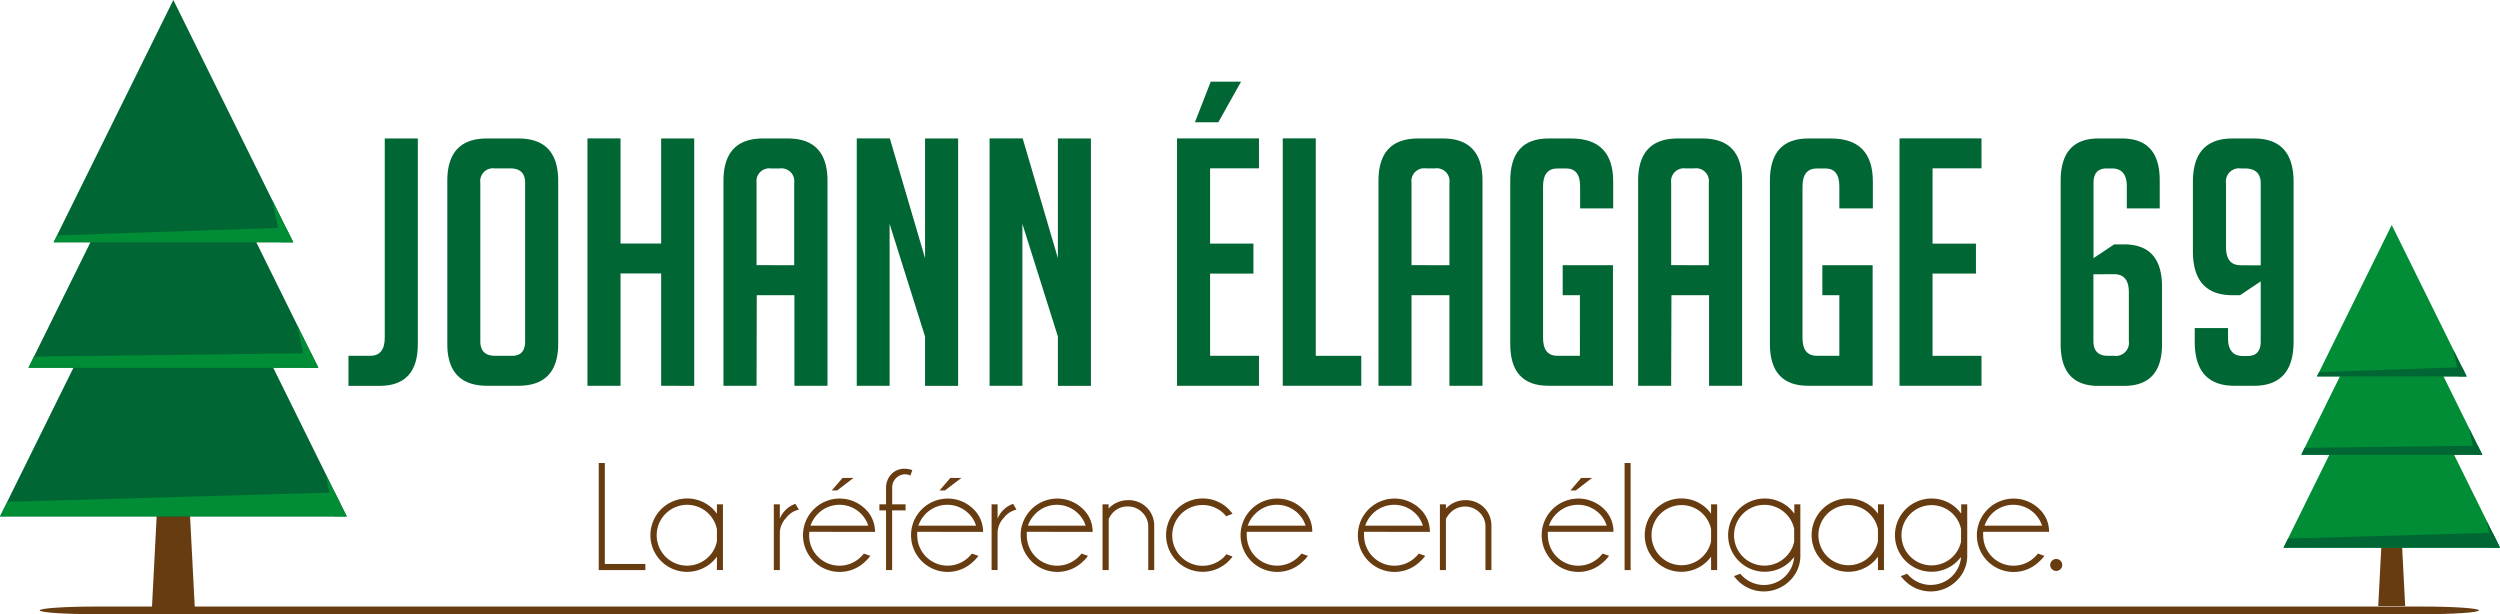 <svg xmlns="http://www.w3.org/2000/svg" viewBox="0 0 464.84 114.2"><defs><style>.cls-1{fill:#683c11;}.cls-2{fill:#063;}.cls-3{fill:#008d36;}</style></defs><g id="Calque_2" data-name="Calque 2"><g id="Calque_1-2" data-name="Calque 1"><path class="cls-1" d="M460.92,113.49h0c0,.39-4.66.71-10.41.71H17.79c-5.75,0-10.41-.32-10.41-.71h0c0-.39,4.66-.71,10.41-.71H450.51C456.26,112.78,460.92,113.1,460.92,113.49Z"/><path class="cls-1" d="M111.33,106V86.09h1.13v18.77H120V106Z"/><path class="cls-1" d="M134.42,106H133.3V103.5a8,8,0,0,1-.71.83,6.83,6.83,0,0,1-11.66-4.81,6.84,6.84,0,0,1,11.66-4.85,9.29,9.29,0,0,1,.71.84V93.77h1.12Zm-1.12-5.38V98.4a5.65,5.65,0,0,0-9.54-2.88,5.64,5.64,0,1,0,8,8A5.39,5.39,0,0,0,133.3,100.61Z"/><path class="cls-1" d="M148.54,94.76a4,4,0,0,0-2.35,1.52A4.14,4.14,0,0,0,145,99v7h-1.12V93.77H145v2.65a4.85,4.85,0,0,1,2.89-2.74Z"/><path class="cls-1" d="M150.5,98.88a4.26,4.26,0,0,0-.05.64,5.64,5.64,0,0,0,9.64,4,6.1,6.1,0,0,0,.54-.59l1.19.42a5.61,5.61,0,0,1-.88,1,6.82,6.82,0,1,1,0-9.66,5.81,5.81,0,0,1,1.76,4.21Zm.21-1.14h10.72a5.29,5.29,0,0,0-1.34-2.22,5.64,5.64,0,0,0-8,0A5.72,5.72,0,0,0,150.71,97.74Zm8-8.88-3.05,2.33h-1l2-2.33Z"/><path class="cls-1" d="M165.88,94.9V106h-1.13V94.9h-1.24V93.77h1.24v-3.3a3.65,3.65,0,0,1,1.06-2.38,3.34,3.34,0,0,1,2.35-.94,4.65,4.65,0,0,1,1.47.26l-.35,1a2.53,2.53,0,0,0-1-.22,2.45,2.45,0,0,0-1.66.7,2.38,2.38,0,0,0-.73,1.66v3.22h2.49V94.9Z"/><path class="cls-1" d="M170.55,98.88a4.31,4.31,0,0,0,0,.64,5.64,5.64,0,0,0,9.63,4,6.1,6.1,0,0,0,.54-.59l1.2.42a5.77,5.77,0,0,1-.89,1,6.82,6.82,0,1,1,0-9.66,5.81,5.81,0,0,1,1.76,4.21Zm.21-1.14h10.72a5.29,5.29,0,0,0-1.34-2.22,5.64,5.64,0,0,0-8,0A5.84,5.84,0,0,0,170.76,97.74Zm8-8.88-3.06,2.33h-1l2-2.33Z"/><path class="cls-1" d="M189,94.76a4,4,0,0,0-2.35,1.52,4.14,4.14,0,0,0-1.16,2.7v7h-1.12V93.77h1.12v2.65a4.85,4.85,0,0,1,2.89-2.74Z"/><path class="cls-1" d="M190.92,98.88a6.28,6.28,0,0,0,0,.64,5.64,5.64,0,0,0,9.64,4,6.1,6.1,0,0,0,.54-.59l1.19.42a5.61,5.61,0,0,1-.88,1,6.82,6.82,0,1,1,0-9.66,5.8,5.8,0,0,1,1.75,4.21Zm.21-1.14h10.73a5.62,5.62,0,0,0-9.33-2.22A5.87,5.87,0,0,0,191.13,97.74Z"/><path class="cls-1" d="M206.15,96.5V106H205V93.77h1.13v.79A4.86,4.86,0,0,1,209.7,93a4.78,4.78,0,0,1,3.52,1.36,4.72,4.72,0,0,1,1.39,3.41V106H213.5V97.93a3.57,3.57,0,0,0-1.13-2.66,3.66,3.66,0,0,0-2.67-1.1A3.7,3.7,0,0,0,207,95.25,4.14,4.14,0,0,0,206.15,96.5Z"/><path class="cls-1" d="M228,103.05l1.18.43a7.29,7.29,0,0,1-.73.85,6.82,6.82,0,1,1,0-9.66,9.42,9.42,0,0,1,.73.85L228,96a5.6,5.6,0,0,0-.4-.45,5.65,5.65,0,1,0,0,8A5.36,5.36,0,0,0,228,103.05Z"/><path class="cls-1" d="M231.82,98.88a4.31,4.31,0,0,0,0,.64,5.64,5.64,0,0,0,9.63,4,6.1,6.1,0,0,0,.54-.59l1.2.42a6.24,6.24,0,0,1-.89,1,6.82,6.82,0,1,1,0-9.66A5.81,5.81,0,0,1,244,98.88Zm.21-1.14h10.72a5.29,5.29,0,0,0-1.34-2.22,5.64,5.64,0,0,0-8,0A5.72,5.72,0,0,0,232,97.74Z"/><path class="cls-1" d="M253.63,98.88a4.31,4.31,0,0,0,0,.64,5.64,5.64,0,0,0,9.64,4,7.63,7.63,0,0,0,.53-.59l1.2.42a5.77,5.77,0,0,1-.89,1,6.82,6.82,0,1,1,0-9.66,5.81,5.81,0,0,1,1.76,4.21Zm.21-1.14h10.72a5.37,5.37,0,0,0-1.33-2.22,5.65,5.65,0,0,0-8,0A5.84,5.84,0,0,0,253.84,97.74Z"/><path class="cls-1" d="M268.85,96.5V106h-1.12V93.77h1.12v.79A4.89,4.89,0,0,1,272.4,93a4.8,4.8,0,0,1,3.53,1.36,4.75,4.75,0,0,1,1.38,3.41V106H276.2V97.93a3.56,3.56,0,0,0-1.12-2.66,3.82,3.82,0,0,0-5.34,0A4.32,4.32,0,0,0,268.85,96.5Z"/><path class="cls-1" d="M287.81,98.88a4.31,4.31,0,0,0,0,.64,5.64,5.64,0,0,0,9.64,4,6,6,0,0,0,.53-.59l1.2.42a5.77,5.77,0,0,1-.89,1,6.82,6.82,0,1,1,0-9.66A5.81,5.81,0,0,1,300,98.88Zm.21-1.14h10.72a5.27,5.27,0,0,0-1.33-2.22,5.64,5.64,0,0,0-8,0A5.75,5.75,0,0,0,288,97.74Zm8-8.88L293,91.19h-1l2-2.33Z"/><path class="cls-1" d="M303.19,86.09V106h-1.12V86.09Z"/><path class="cls-1" d="M319.28,106h-1.13V103.5a9.3,9.3,0,0,1-.7.83,6.82,6.82,0,1,1,0-9.66c.25.27.48.55.7.84V93.77h1.13Zm-1.13-5.38V98.4a5.59,5.59,0,1,0,0,2.21Z"/><path class="cls-1" d="M333.6,103.57c-.21.26-.44.51-.67.76a6.81,6.81,0,1,1,0-9.66c.25.27.48.55.7.84V93.77h1.12v9.49a6.4,6.4,0,0,1-1.95,4.7,6.82,6.82,0,0,1-9.67,0,8.13,8.13,0,0,1-.73-.84l1.18-.44a5.49,5.49,0,0,0,.41.44,5.64,5.64,0,0,0,9.61-3.55Zm0-5.22a5.54,5.54,0,0,0-1.54-2.83,5.65,5.65,0,1,0,0,8,5.52,5.52,0,0,0,1.54-2.8Z"/><path class="cls-1" d="M350.3,106h-1.12V103.5a9.3,9.3,0,0,1-.7.83,6.82,6.82,0,1,1,0-9.66c.25.27.48.55.7.84V93.77h1.12Zm-1.12-5.38V98.4a5.59,5.59,0,1,0,0,2.21Z"/><path class="cls-1" d="M364.63,103.57c-.22.26-.44.51-.68.76a6.81,6.81,0,1,1,0-9.66,9.29,9.29,0,0,1,.71.84V93.77h1.12v9.49a6.4,6.4,0,0,1-1.95,4.7,6.82,6.82,0,0,1-9.67,0,7.08,7.08,0,0,1-.73-.84l1.18-.44a5.49,5.49,0,0,0,.41.44,5.65,5.65,0,0,0,9.61-3.55Zm0-5.22a5.6,5.6,0,1,0,0,2.35Z"/><path class="cls-1" d="M368.75,98.88a4.31,4.31,0,0,0,0,.64,5.64,5.64,0,0,0,9.64,4,5,5,0,0,0,.53-.59l1.2.42a5.77,5.77,0,0,1-.89,1,6.83,6.83,0,0,1-11.66-4.81,6.84,6.84,0,0,1,11.66-4.85A5.77,5.77,0,0,1,381,98.88Zm.21-1.14h10.73a5.62,5.62,0,0,0-9.33-2.22A5.87,5.87,0,0,0,369,97.74Z"/><path class="cls-1" d="M383.11,104.26a1.06,1.06,0,0,1,.33.79,1,1,0,0,1-.33.78,1.1,1.1,0,0,1-1.57,0,1,1,0,0,1-.33-.78,1.06,1.06,0,0,1,.33-.79,1.1,1.1,0,0,1,1.57,0Z"/><path class="cls-2" d="M64.79,66.16h4q2.74,0,2.75-3.33V25.75h6.15V64q0,7.74-7.11,7.75H64.79Z"/><path class="cls-2" d="M90.6,71.73q-7.44,0-7.43-7.82V33.63q0-7.88,7.36-7.88h5.89q7.36,0,7.37,7.88V63.91q0,7.82-7.43,7.82Zm1.47-5.57h3.14c1.62,0,2.43-.9,2.43-2.69V34c0-1.79-.92-2.69-2.75-2.69H92A2.38,2.38,0,0,0,89.31,34V63.47C89.31,65.26,90.23,66.16,92.07,66.16Z"/><path class="cls-2" d="M122.93,71.73V50.85h-7.55V71.73h-6.15v-46h6.15V45.28h7.55V25.75h6.15v46Z"/><path class="cls-2" d="M140.67,71.73h-6.15V33.63q0-7.88,7.36-7.88h4.61q7.37,0,7.37,7.88v38.1h-6.15V54.89h-7Zm7-22.42V34A2.38,2.38,0,0,0,145,31.32h-1.66A2.38,2.38,0,0,0,140.67,34v15.3Z"/><path class="cls-2" d="M172,48V25.75h6.15v46H172V62.57l-6.59-20.94v30.1H159.3v-46h6.15Z"/><path class="cls-2" d="M196.7,48V25.75h6.14v46H196.7V62.57l-6.6-20.94v30.1H184v-46h6.15Z"/><path class="cls-2" d="M218.85,71.73v-46h15.24v5.57H225v14h8.06v5.57H225V66.16h9.09v5.57Zm7.68-49h-4.35l2.94-7.55h5.64Z"/><path class="cls-2" d="M253.11,71.73h-14.6v-46h6.14V66.16h8.46Z"/><path class="cls-2" d="M262.45,71.73h-6.14V33.63q0-7.88,7.36-7.88h4.61q7.37,0,7.37,7.88v38.1H269.5V54.89h-7.05Zm7.05-22.42V34a2.38,2.38,0,0,0-2.69-2.69h-1.67A2.38,2.38,0,0,0,262.45,34v15.3Z"/><path class="cls-2" d="M290.56,54.89V49.31h9.35V71.73h-12q-7.1,0-7.1-7.75V33.63q0-7.88,7.1-7.88h4.23q7.81,0,7.81,8v5h-6.15v-4.1c0-2.22-.87-3.33-2.62-3.33H289.6q-2.69,0-2.69,3.33V62.83q0,3.33,2.69,3.33h4.16V54.89Z"/><path class="cls-2" d="M310.73,71.73h-6.14V33.63q0-7.88,7.36-7.88h4.61q7.37,0,7.36,7.88v38.1h-6.14V54.89h-7Zm7-22.42V34a2.38,2.38,0,0,0-2.69-2.69h-1.67A2.38,2.38,0,0,0,310.73,34v15.3Z"/><path class="cls-2" d="M338.84,54.89V49.31h9.35V71.73h-12q-7.09,0-7.1-7.75V33.63q0-7.88,7.1-7.88h4.23q7.81,0,7.81,8v5H342v-4.1c0-2.22-.87-3.33-2.62-3.33h-1.54q-2.69,0-2.69,3.33V62.83q0,3.33,2.69,3.33H342V54.89Z"/><path class="cls-2" d="M353.19,71.73v-46h15.24v5.57h-9.1v14h8.07v5.57h-8.07V66.16h9.1v5.57Z"/><path class="cls-2" d="M395.45,38.75v-4.1q0-3.33-2.76-3.33h-1c-1.62,0-2.43.9-2.43,2.69V48l3.84-2.56h1.85q7.05,0,7.05,7.88V64q0,7.74-7.05,7.75h-4.8q-7,0-7-7.75V33.63q0-7.88,7-7.88h4.42q7.05,0,7,7.88v5.12ZM389.24,51V63.4c0,1.84.89,2.76,2.68,2.76h1.16a2.44,2.44,0,0,0,2.75-2.76V54.31q0-3.33-2.75-3.33Z"/><path class="cls-2" d="M414.27,61v1.86q0,3.33,2.75,3.33h.9c1.62,0,2.43-.9,2.43-2.69V52.32l-3.84,2.57H415.1q-7.37,0-7.36-8.2V33.82q0-8.07,7.36-8.07h4q7.37,0,7.36,8.07V63.53q0,8.2-7.36,8.2h-3.65q-7.37,0-7.37-8.2V61Zm6.08-11.66V34.08c0-1.84-1-2.76-3-2.76h-.7a2.43,2.43,0,0,0-2.75,2.76V46c0,2.22.91,3.32,2.75,3.32Z"/><polygon class="cls-1" points="28.23 113.39 32.23 36.1 36.24 113.39 28.23 113.39"/><polygon class="cls-2" points="64.46 96.02 50.8 68.37 59.18 68.37 47.65 45.04 54.49 45.04 32.23 0 9.97 45.04 16.82 45.04 5.29 68.37 13.66 68.37 0 96.02 64.46 96.02"/><polygon class="cls-3" points="53.17 42.32 10.65 43.77 9.97 45.04 54.53 45.04 53.17 42.32"/><polygon class="cls-3" points="57.84 65.67 6.31 66.3 5.29 68.39 59.18 68.39 57.84 65.67"/><polygon class="cls-3" points="54.53 45.04 50.6 37.18 52.25 45.04 54.53 45.04"/><polygon class="cls-3" points="59.2 68.39 55.28 60.52 56.92 68.39 59.2 68.39"/><polygon class="cls-3" points="62.27 91.57 1.4 93.3 0 96.02 64.46 96.02 62.27 91.57"/><polygon class="cls-3" points="64.46 96.02 60.53 88.16 62.18 96.02 64.46 96.02"/><polygon class="cls-1" points="442.2 112.69 444.71 64.39 447.21 112.69 442.2 112.69"/><polygon class="cls-3" points="464.84 101.84 456.3 84.56 461.54 84.56 454.33 69.98 458.61 69.98 444.71 41.83 430.81 69.98 435.08 69.98 427.88 84.56 433.11 84.56 424.58 101.84 464.84 101.84"/><polygon class="cls-2" points="457.79 68.28 431.23 69.18 430.81 69.98 458.63 69.98 457.79 68.28"/><polygon class="cls-2" points="460.7 82.87 428.52 83.27 427.88 84.57 461.54 84.57 460.7 82.87"/><polygon class="cls-2" points="458.63 69.98 456.18 65.06 457.21 69.98 458.63 69.98"/><polygon class="cls-2" points="461.55 84.57 459.1 79.65 460.13 84.57 461.55 84.57"/><polygon class="cls-2" points="463.46 99.06 425.45 100.14 424.58 101.84 464.84 101.84 463.46 99.06"/><polygon class="cls-2" points="464.84 101.84 462.38 96.92 463.41 101.84 464.84 101.84"/></g></g></svg>